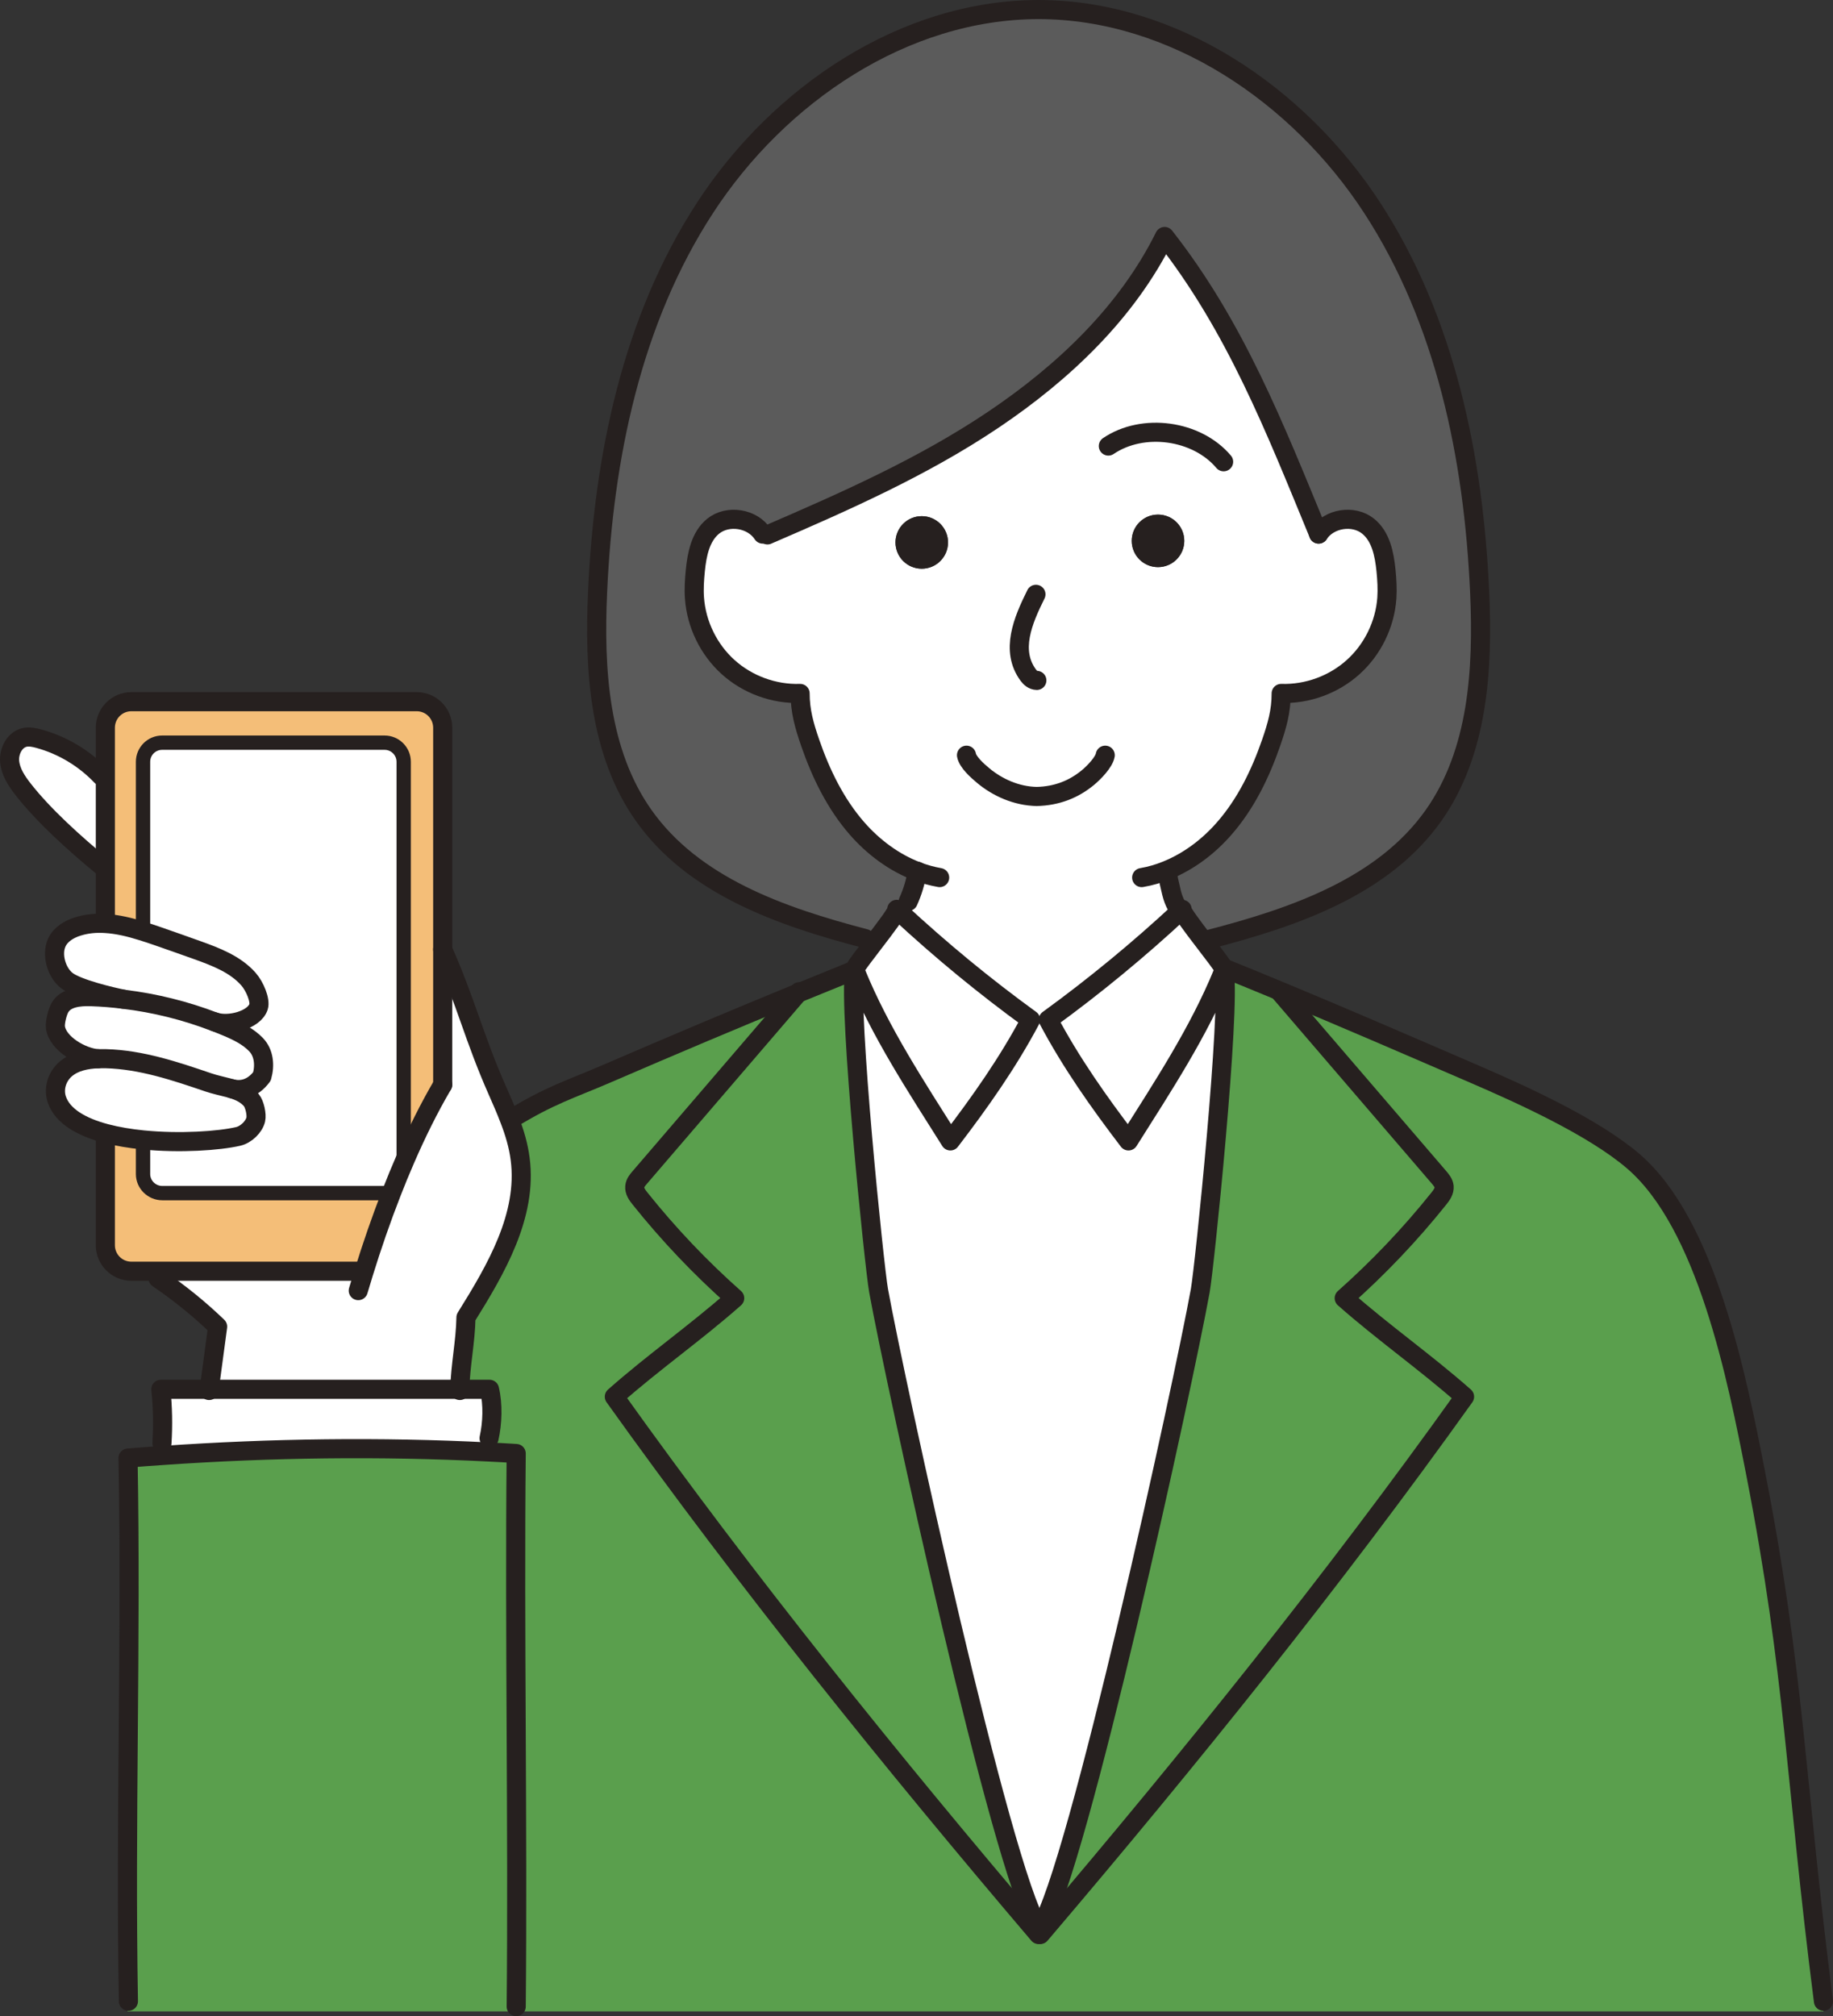 <?xml version="1.0" encoding="UTF-8"?>
<svg xmlns="http://www.w3.org/2000/svg" id="_レイヤー_2" data-name="レイヤー_2" viewBox="0 0 383.82 422.08">
  <rect x="0" y="0" width="383.82" height="422.08" fill="#333333" stroke="none"/>
  <defs>
    <style>
      .cls-1 {
        stroke-miterlimit: 10;
        stroke-width: 3px;
      }

      .cls-1, .cls-2 {
        fill: none;
        stroke: #26201f;
      }

      .cls-3 {
        fill: #5a9f4d;
      }

      .cls-4 {
        fill: #5b5b5b;
      }

      .cls-2 {
        stroke-linecap: round;
        stroke-linejoin: round;
        stroke-width: 4px;
      }

      .cls-5 {
        fill: #26201f;
      }

      .cls-6 {
        fill: #fff;
      }

      .cls-7 {
        fill: #f4be78;
      }
    </style>
  </defs>
  <g id="_レイヤー_1-2" data-name="レイヤー_1">
    <g>
      <g>
        <path class="cls-3" d="M381.82,418.96v2.13H108.09v-1.01c.37-37.68-.38-78.11,0-115.79-1.94-.12-3.88-.23-5.82-.32l.14-2.89c.71-3.17.84-7.07.09-10.23h-6.21c.13-5.14,1.19-9.88,1.29-15.04,6.31-10.12,12.88-21.33,11.35-33.16-.36-2.84-1.18-5.57-2.21-8.24l.19-.07c8.16-5.05,12.68-6.34,20.16-9.57,13.99-6.04,26.59-11.36,40.04-16.87-11.04,12.86-22.08,25.7-33.11,38.56-.5.57-1.01,1.19-1.08,1.94-.1.95.52,1.79,1.11,2.53,6,7.5,12.63,14.48,19.81,20.84-8.2,7.25-17.01,13.38-25.2,20.63,27.67,38.76,57.99,76.33,88.84,112.59h.34l.69-.81c30.62-36.01,60.7-73.31,88.16-111.78-8.2-7.25-17-13.38-25.2-20.63,7.17-6.36,13.81-13.34,19.81-20.84.59-.74,1.2-1.58,1.11-2.53-.08-.75-.59-1.37-1.08-1.94-11.12-12.95-22.24-25.89-33.36-38.84l.06-.14c13.59,5.64,26.55,11.26,40.51,17.29,10.09,4.35,25.06,11.13,33.41,18.27,15.46,13.2,21.79,45.43,25.69,65.38,8.26,42.33,8.28,64.34,14.2,110.54Z"></path>
        <path class="cls-4" d="M309.83,123.96c.73,16.2-.3,33.51-9.65,46.75-10.61,15-29.36,21.39-47.25,26.01l-.9.26c-2.37-3.09-4.81-6.32-4.5-6.61-.08.08-.17.15-.25.23l-.96-1.05c-.92-1.63-1.15-3.42-1.6-5.23-.12-.44-.22-2.02-.31-2.02l-.05-.11c4.61-1.87,8.73-5,12.01-8.77,4.51-5.16,7.56-11.45,9.8-17.92,1.22-3.52,2.11-6.6,2.1-10.33,5.48.18,11.01-1.84,15.08-5.52,4.08-3.67,6.66-8.96,7.05-14.44.13-1.92.01-3.86-.18-5.78-.34-3.4-1.07-7.1-3.73-9.26-3.06-2.49-8.23-1.68-10.38,1.64-9.16-22.22-17.41-43.4-32.25-62.3-7.87,15.88-21.14,28.46-35.85,38.35-14.71,9.89-31.03,17.1-47.31,24.12l-.99-.17c-2.15-3.32-7.32-4.13-10.39-1.64-2.65,2.16-3.38,5.86-3.72,9.26-.19,1.92-.32,3.86-.18,5.78.39,5.48,2.97,10.77,7.04,14.44,4.08,3.68,9.6,5.7,15.08,5.52,0,3.73.89,6.81,2.11,10.33,2.23,6.47,5.29,12.76,9.79,17.92,3.43,3.93,7.77,7.17,12.62,9.01-.34,2.16-.97,4.29-1.88,6.28l-1.93,2.1c-.16-.14-.32-.29-.48-.44.33.31-2.4,3.89-4.89,7.13l-1.72-1.01c-17.63-4.6-35.95-11.02-46.38-25.78-9.36-13.24-10.38-30.55-9.65-46.75,1.26-28.18,7.13-56.88,22.54-80.51C163.07,19.83,189.26,2.03,217.46,2h.03c28.21.03,54.39,17.83,69.8,41.45,15.4,23.63,21.27,52.33,22.54,80.51Z"></path>
        <path class="cls-3" d="M256.35,203.33c-.05-.3-.11-.53-.18-.7,4.02,1.62,7.96,3.24,11.84,4.85l-.06.14c11.12,12.95,22.24,25.89,33.36,38.84.49.57,1,1.19,1.08,1.94.09.95-.52,1.79-1.11,2.53-6,7.5-12.64,14.48-19.81,20.84,8.2,7.25,17,13.38,25.2,20.63-27.46,38.47-57.54,75.77-88.16,111.78l-.69-.59c7.76-11.97,29.98-113.9,33.51-133.4.88-4.86,6.4-58.78,5.02-66.86Z"></path>
        <path class="cls-6" d="M192.06,182.43c-4.85-1.84-9.19-5.08-12.62-9.01-4.5-5.16-7.56-11.45-9.79-17.92-1.22-3.52-2.12-6.6-2.11-10.33-5.48.18-11-1.84-15.08-5.52-4.07-3.67-6.65-8.96-7.04-14.44-.14-1.92,0-3.86.18-5.78.34-3.4,1.07-7.1,3.72-9.26,3.07-2.49,8.24-1.68,10.39,1.64l.99.17c16.28-7.02,32.6-14.23,47.31-24.12,14.71-9.89,27.98-22.47,35.85-38.35,14.84,18.9,23.09,40.08,32.25,62.3,2.15-3.32,7.32-4.13,10.38-1.64,2.66,2.16,3.39,5.86,3.73,9.26.19,1.92.31,3.86.18,5.78-.39,5.48-2.97,10.77-7.05,14.44-4.07,3.68-9.6,5.7-15.08,5.52.01,3.73-.88,6.81-2.1,10.33-2.24,6.47-5.29,12.76-9.8,17.92-3.28,3.77-7.4,6.9-12.01,8.77l.05.11c.09,0,.19,1.58.31,2.02.45,1.81.68,3.6,1.6,5.23l.96,1.05c-8.78,8.17-18.07,15.83-27.78,22.88,4.78,9.01,10.61,17.27,16.8,25.37,7.16-11.36,14.69-22.76,19.77-35.19.04-.09.16-.22.28-.33,1.38,8.08-4.14,62-5.02,66.86-3.53,19.5-25.75,121.43-33.51,133.4h-.34c-7.76-11.97-29.97-113.9-33.51-133.4-.88-4.86-6.4-58.78-5.02-66.86.13.11.25.24.29.33,5.07,12.43,12.61,23.83,19.76,35.19,6.2-8.1,12.03-16.36,16.81-25.37-9.63-6.99-18.83-14.57-27.56-22.67l1.93-2.1c.91-1.99,1.54-4.12,1.88-6.28ZM247.98,113.23c0-3.04-2.46-5.5-5.5-5.5s-5.5,2.46-5.5,5.5,2.46,5.5,5.5,5.5,5.5-2.46,5.5-5.5ZM198.51,113.56c0-3.04-2.46-5.5-5.5-5.5s-5.5,2.46-5.5,5.5,2.46,5.5,5.5,5.5,5.5-2.46,5.5-5.5Z"></path>
        <path class="cls-6" d="M256.17,202.63c.07.17.13.4.18.7-.12.11-.24.24-.28.33-5.08,12.43-12.61,23.83-19.77,35.19-6.19-8.1-12.02-16.36-16.8-25.37,9.71-7.05,19-14.71,27.78-22.88.08-.08.17-.15.25-.23-.31.29,2.13,3.52,4.5,6.61,1.97,2.57,3.89,5.05,4.14,5.65Z"></path>
        <circle class="cls-5" cx="242.48" cy="113.23" r="5.5"></circle>
        <path class="cls-3" d="M218.51,404.18l-.69.81h-.34c-30.85-36.26-61.17-73.83-88.84-112.59,8.19-7.25,17-13.38,25.2-20.63-7.18-6.36-13.81-13.34-19.81-20.84-.59-.74-1.21-1.58-1.11-2.53.07-.75.58-1.37,1.08-1.94,11.03-12.86,22.07-25.7,33.11-38.56,3.8-1.56,7.67-3.13,11.66-4.74.05.05.12.1.18.17-1.38,8.08,4.14,62,5.02,66.86,3.54,19.5,25.75,121.43,33.51,133.4h.34l.69.59Z"></path>
        <path class="cls-6" d="M215.81,213.48c-4.78,9.01-10.61,17.27-16.81,25.37-7.15-11.36-14.69-22.76-19.76-35.19-.04-.09-.16-.22-.29-.33.05-.3.11-.53.18-.7.24-.56,1.93-2.75,3.75-5.13,2.49-3.24,5.22-6.82,4.89-7.13.16.15.32.3.48.44,8.73,8.1,17.93,15.68,27.56,22.67Z"></path>
        <circle class="cls-5" cx="193.01" cy="113.56" r="5.5"></circle>
        <path class="cls-6" d="M76.17,266.39c1.69-5.47,3.63-11.12,5.81-16.69.91-2.35,1.87-4.68,2.87-6.98,2.38-5.49,5-10.79,7.85-15.64v-28.31c4.9,11.04,6.59,18.55,11.48,29.59.88,2,1.77,4.01,2.54,6.05,1.03,2.67,1.85,5.4,2.21,8.24,1.53,11.83-5.04,23.04-11.35,33.16-.1,5.16-1.16,9.9-1.29,15.04h-52.48c.38-2.8,1.43-10.64,1.76-13.12-3.86-3.72-8.04-7.1-12.48-10.11v-1.49h42.23l.85.26Z"></path>
        <path class="cls-3" d="M108.09,304.29c-.38,37.68.37,78.11,0,115.79v1.01H26.69l.2-2.13c-.68-37.88.63-75-.08-113.72,2.42-.2,4.84-.38,7.27-.54,22.61-1.57,45.57-1.88,68.19-.73,1.94.09,3.88.2,5.82.32Z"></path>
        <path class="cls-6" d="M96.29,290.85h6.21c.75,3.16.62,7.06-.09,10.23l-.14,2.89c-22.62-1.15-45.58-.84-68.19.73l-.17-2.58c.24-3.76.17-7.53-.23-11.27h62.61Z"></path>
        <path class="cls-7" d="M92.7,198.77v28.31c-2.85,4.85-5.47,10.15-7.85,15.64l-.32-.14v-83.1c0-2.21-1.79-4-4-4h-46.58c-2.21,0-4,1.79-4,4v34.66l-.23.76c-2.52-.79-5.1-1.42-7.66-1.57v-40.98c0-3.01,2.43-5.45,5.44-5.45h59.76c3.01,0,5.44,2.44,5.44,5.45v46.42Z"></path>
        <path class="cls-6" d="M84.53,242.58l.32.14c-1,2.3-1.96,4.63-2.87,6.98-.26.05-.54.08-.81.08h-47.17c-2.23,0-4.05-1.79-4.05-4v-7.14c7.75.77,15.89.2,19.92-.73,1.68-.39,3.3-1.99,3.68-3.52.25-1.03-.22-3.24-.93-4.08-1.08-1.26-2.5-1.9-4.07-2.38,2.03.48,4.36.03,6.3-2.58.66-2.31.43-4.92-1.23-6.65-1.67-1.74-3.89-2.81-6.1-3.74-.86-.36-1.73-.71-2.6-1.04h0c2.95,1.02,8.31-.36,9.22-3.15.43-1.34-.78-4.28-2.11-5.79-2.74-3.11-6.8-4.66-10.7-6.06-2.81-1.01-5.63-2-8.45-2.98-1.03-.36-2.09-.71-3.16-1.04l.23-.76v-34.66c0-2.21,1.79-4,4-4h46.58c2.21,0,4,1.79,4,4v83.1Z"></path>
        <path class="cls-7" d="M81.17,249.78c.27,0,.55-.03.81-.08-2.18,5.57-4.12,11.22-5.81,16.69l-.85-.26H27.5c-3.01,0-5.44-2.44-5.44-5.44v-23.08l.08-.32c2.43.64,5.1,1.08,7.81,1.35v7.14c0,2.21,1.82,4,4.05,4h47.17Z"></path>
        <path class="cls-6" d="M53.62,218.7c1.66,1.73,1.89,4.34,1.23,6.65-1.94,2.61-4.27,3.06-6.3,2.58-.02,0-.03-.01-.05-.02l-.54-.15s-.06,0-.08-.02c-1.38-.37-2.83-.66-4.25-1.14-6.93-2.36-14.03-4.76-21.44-4.96-.54-.01-1.09-.01-1.64.01h-.02c-3.43-.24-8.46-3.17-8.92-6.56-.14-1.03.42-3.25.95-4.16,1.2-2.09,4.08-2.36,6.5-2.28,2.29.08,4.57.26,6.84.55,6.5.78,12.9,2.37,19.02,4.72.87.33,1.74.68,2.6,1.04,2.21.93,4.43,2,6.1,3.74Z"></path>
        <path class="cls-6" d="M52.03,204.98c1.33,1.51,2.54,4.45,2.11,5.79-.91,2.79-6.27,4.17-9.22,3.14h0c-6.12-2.34-12.52-3.93-19.02-4.71h0c-2.72-.54-9.66-2.22-11.87-3.89s-3.3-5.49-2.13-8c.8-1.73,2.59-2.79,4.4-3.35,1.88-.59,3.82-.76,5.76-.63,2.56.15,5.14.78,7.66,1.57,1.07.33,2.13.68,3.16,1.04,2.82.98,5.64,1.97,8.45,2.98,3.9,1.4,7.96,2.95,10.7,6.06Z"></path>
        <path class="cls-6" d="M29.95,238.64c-2.71-.27-5.38-.71-7.81-1.35-5.03-1.34-9.02-3.57-10.23-7.08-.78-2.25,0-4.87,1.92-6.47,1.78-1.49,4.24-2,6.7-2.09h.02c.55-.02,1.1-.02,1.64-.01,7.41.2,14.51,2.6,21.44,4.96,1.42.48,2.87.77,4.25,1.14.02.01.05.01.08.02l.54.15s.03.02.05.02c1.57.48,2.99,1.12,4.07,2.38.71.84,1.18,3.05.93,4.08-.38,1.53-2,3.13-3.68,3.52-4.03.93-12.17,1.5-19.92.73Z"></path>
        <path class="cls-6" d="M22.06,162.47v18.72h-.85c-5.44-4.48-12.06-10.41-16.39-15.97-1.34-1.71-2.59-3.61-2.8-5.77-.2-2.15,1.01-4.58,3.12-5.07.99-.22,2.03,0,3.02.27,4.95,1.36,9.51,4.1,13.05,7.82h.85Z"></path>
      </g>
      <g>
        <path class="cls-2" d="M21.21,162.47c-3.54-3.72-8.1-6.46-13.05-7.82-.99-.27-2.03-.49-3.02-.27-2.11.49-3.32,2.92-3.12,5.07.21,2.16,1.46,4.06,2.8,5.77,4.33,5.56,10.95,11.49,16.39,15.97"></path>
        <path class="cls-2" d="M159.71,111.81c-2.15-3.32-7.32-4.13-10.39-1.64-2.65,2.16-3.38,5.86-3.72,9.26-.19,1.92-.32,3.86-.18,5.78.39,5.48,2.97,10.77,7.04,14.44,4.08,3.68,9.6,5.7,15.08,5.52,0,3.73.89,6.81,2.11,10.33,2.23,6.47,5.29,12.76,9.79,17.92,3.43,3.93,7.77,7.17,12.62,9.01,1.52.57,3.09,1.01,4.7,1.29"></path>
        <path class="cls-2" d="M202.38,158.1c.27,1.47,2.27,3.25,3.56,4.32,2.95,2.44,6.87,4.23,11.12,4.32"></path>
        <path class="cls-2" d="M178.77,203.16c-3.99,1.61-7.86,3.18-11.66,4.74-13.45,5.51-26.05,10.83-40.04,16.87-7.48,3.23-12,4.52-20.16,9.57"></path>
        <path class="cls-2" d="M276.11,111.81c2.15-3.32,7.32-4.13,10.38-1.64,2.66,2.16,3.39,5.86,3.73,9.26.19,1.92.31,3.86.18,5.78-.39,5.48-2.97,10.77-7.05,14.44-4.07,3.68-9.6,5.7-15.08,5.52.01,3.73-.88,6.81-2.1,10.33-2.24,6.47-5.29,12.76-9.8,17.92-3.28,3.77-7.4,6.9-12.01,8.77-1.7.7-3.47,1.22-5.3,1.53"></path>
        <path class="cls-2" d="M231.43,158.1c-.26,1.47-2.33,3.61-3.62,4.68-2.94,2.44-6.49,3.87-10.75,3.96"></path>
        <path class="cls-2" d="M217.46,2c-28.2.03-54.39,17.83-69.79,41.45-15.41,23.63-21.28,52.33-22.54,80.51-.73,16.2.29,33.51,9.65,46.75,10.43,14.76,28.75,21.18,46.38,25.78"></path>
        <path class="cls-2" d="M217.49,2c28.21.03,54.39,17.83,69.8,41.45,15.4,23.63,21.27,52.33,22.54,80.51.73,16.2-.3,33.51-9.65,46.75-10.61,15-29.36,21.39-47.25,26.01"></path>
        <path class="cls-2" d="M192.07,182.38s-.01.03-.01.05c-.34,2.16-.97,4.29-1.88,6.28"></path>
        <path class="cls-2" d="M244.34,182.81c.02-.37.05-.51.07-.51.09,0,.19,1.58.31,2.02.45,1.81.68,3.6,1.6,5.23"></path>
        <path class="cls-2" d="M276.11,111.81c-9.16-22.22-17.41-43.4-32.25-62.3-7.87,15.88-21.14,28.46-35.85,38.35-14.71,9.89-31.03,17.1-47.31,24.12"></path>
        <path class="cls-2" d="M216.92,124.42c-2.73,5.49-5.4,11.78-1.6,16.93.39.52.97,1.08,1.79,1.09"></path>
        <path class="cls-2" d="M232.08,93.38c7.24-4.91,18.51-3.38,24.14,3.29"></path>
        <path class="cls-2" d="M256.17,202.63c4.02,1.62,7.96,3.24,11.84,4.85,13.59,5.64,26.55,11.26,40.51,17.29,10.09,4.35,25.06,11.13,33.41,18.27,15.46,13.2,21.79,45.43,25.69,65.38,8.26,42.33,8.28,64.34,14.2,110.54"></path>
        <path class="cls-2" d="M96.28,291.1c0-.08,0-.17,0-.25.13-5.14,1.19-9.88,1.29-15.04,6.31-10.12,12.88-21.33,11.35-33.16-.36-2.84-1.18-5.57-2.21-8.24-.77-2.04-1.66-4.05-2.54-6.05-4.89-11.04-6.58-18.55-11.48-29.59"></path>
        <path class="cls-2" d="M92.7,227.08c-2.85,4.85-5.47,10.15-7.85,15.64-1,2.3-1.96,4.63-2.87,6.98-2.18,5.57-4.12,11.22-5.81,16.69-.4,1.28-.78,2.55-1.15,3.8"></path>
        <path class="cls-2" d="M25.9,209.19c-2.72-.53-9.66-2.21-11.87-3.88s-3.3-5.49-2.13-8c.8-1.73,2.59-2.79,4.4-3.35,1.88-.59,3.82-.76,5.76-.63,2.56.15,5.14.78,7.66,1.57,1.07.33,2.13.68,3.16,1.04,2.82.98,5.64,1.97,8.45,2.98,3.9,1.4,7.96,2.95,10.7,6.06,1.33,1.51,2.54,4.45,2.11,5.79-.91,2.79-6.27,4.17-9.22,3.14"></path>
        <path class="cls-2" d="M20.53,221.65c-3.43-.24-8.46-3.17-8.92-6.56-.14-1.03.42-3.25.95-4.16,1.2-2.09,4.08-2.36,6.5-2.28,2.29.08,4.57.26,6.84.55,6.5.78,12.9,2.37,19.02,4.72.87.33,1.74.68,2.6,1.04,2.21.93,4.43,2,6.1,3.74,1.66,1.73,1.89,4.34,1.23,6.65-1.94,2.61-4.27,3.06-6.3,2.58"></path>
        <path class="cls-2" d="M22.14,237.29c-5.03-1.34-9.02-3.57-10.23-7.08-.78-2.25,0-4.87,1.92-6.47,1.78-1.49,4.24-2,6.7-2.09h.02c.55-.02,1.1-.02,1.64-.01,7.41.2,14.51,2.6,21.44,4.96,1.42.48,2.87.77,4.25,1.14.02.01.05.01.08.02l.54.15s.03.02.05.02c1.57.48,2.99,1.12,4.07,2.38.71.84,1.18,3.05.93,4.08-.38,1.53-2,3.13-3.68,3.52-4.03.93-12.17,1.5-19.92.73-2.71-.27-5.38-.71-7.81-1.35Z"></path>
        <path class="cls-2" d="M75.32,266.13H27.5c-3.01,0-5.44-2.44-5.44-5.44v-23.08"></path>
        <path class="cls-2" d="M22.06,193.28v-40.93c0-3.01,2.43-5.45,5.44-5.45h59.76c3.01,0,5.44,2.44,5.44,5.45v74.73"></path>
        <path class="cls-2" d="M33.09,267.62c4.44,3.01,8.62,6.39,12.48,10.11-.33,2.48-1.38,10.32-1.76,13.12-.01.09-.02.17-.03.25"></path>
        <path class="cls-2" d="M33.91,302.12c.24-3.76.17-7.53-.23-11.27h68.82c.75,3.16.62,7.06-.09,10.23"></path>
        <path class="cls-2" d="M26.89,418.96c-.68-37.88.63-75-.08-113.72,2.42-.2,4.84-.38,7.27-.54,22.61-1.57,45.57-1.88,68.19-.73,1.94.09,3.88.2,5.82.32-.38,37.68.37,78.11,0,115.79"></path>
        <path class="cls-2" d="M178.77,203.16c.05.05.12.1.18.17.13.11.25.24.29.33,5.07,12.43,12.61,23.83,19.76,35.19,6.2-8.1,12.03-16.36,16.81-25.37-9.63-6.99-18.83-14.57-27.56-22.67-.16-.14-.32-.29-.48-.44.33.31-2.4,3.89-4.89,7.13-1.82,2.38-3.51,4.57-3.75,5.13-.07.17-.13.4-.18.7-1.38,8.08,4.14,62,5.02,66.86,3.54,19.5,25.75,121.43,33.51,133.4"></path>
        <path class="cls-2" d="M167.35,207.62c-.08.09-.16.19-.24.28-11.04,12.86-22.08,25.7-33.11,38.56-.5.57-1.01,1.19-1.08,1.94-.1.95.52,1.79,1.11,2.53,6,7.5,12.63,14.48,19.81,20.84-8.2,7.25-17.01,13.38-25.2,20.63,27.67,38.76,57.99,76.33,88.84,112.59"></path>
        <path class="cls-2" d="M256.54,203.16c-.06.05-.12.1-.19.17-.12.11-.24.24-.28.33-5.08,12.43-12.61,23.83-19.77,35.19-6.19-8.1-12.02-16.36-16.8-25.37,9.71-7.05,19-14.71,27.78-22.88.08-.08.17-.15.25-.23-.31.29,2.13,3.52,4.5,6.61,1.97,2.57,3.89,5.05,4.14,5.65.07.17.13.4.18.7,1.38,8.08-4.14,62-5.02,66.86-3.53,19.5-25.75,121.43-33.51,133.4"></path>
        <path class="cls-2" d="M267.95,207.62c11.12,12.95,22.24,25.89,33.36,38.84.49.57,1,1.19,1.08,1.94.09.95-.52,1.79-1.11,2.53-6,7.5-12.64,14.48-19.81,20.84,8.2,7.25,17,13.38,25.2,20.63-27.46,38.47-57.54,75.77-88.16,111.78l-.69.81"></path>
        <path class="cls-1" d="M82.74,249.47c-.24.1-.5.18-.76.23s-.54.08-.81.08h-47.17c-2.23,0-4.05-1.79-4.05-4v-8.17"></path>
        <path class="cls-1" d="M29.95,194.14v-34.66c0-2.21,1.79-4,4-4h46.58c2.21,0,4,1.79,4,4v83.1"></path>
      </g>
    </g>
  </g>
</svg>
